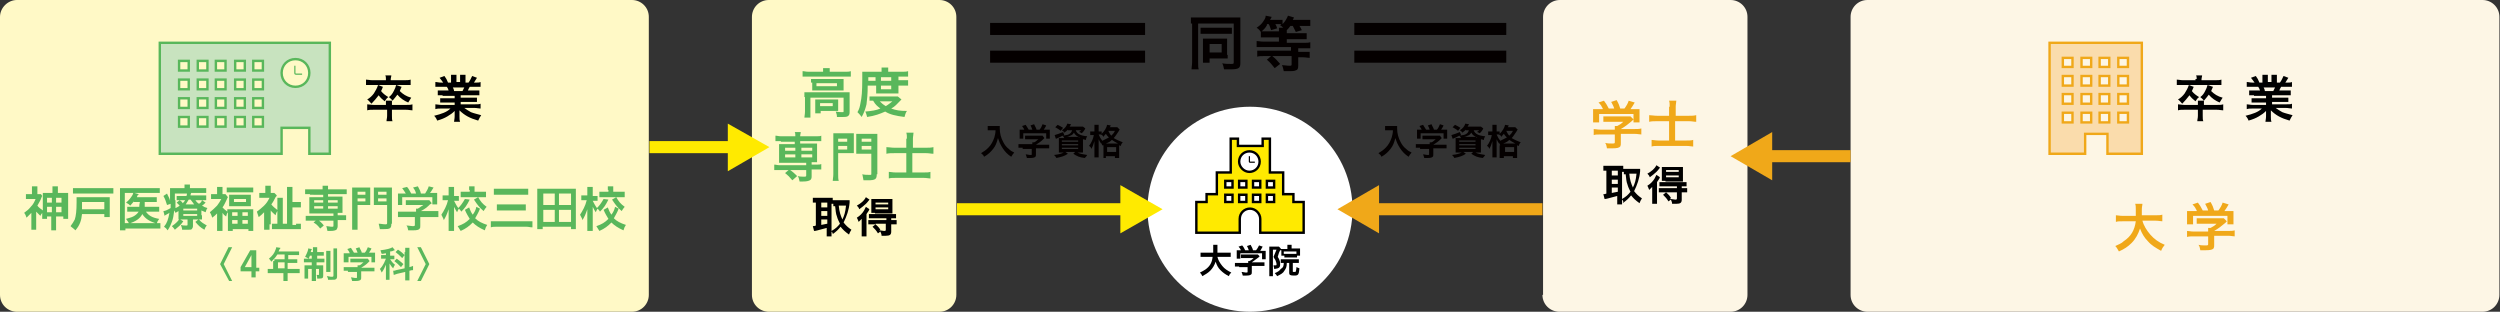 <?xml version="1.0" encoding="utf-8"?>
<!-- Generator: Adobe Illustrator 27.2.0, SVG Export Plug-In . SVG Version: 6.00 Build 0)  -->
<svg version="1.1" id="レイヤー_1" xmlns="http://www.w3.org/2000/svg" xmlns:xlink="http://www.w3.org/1999/xlink" x="0px"
	 y="0px" viewBox="0 0 414.6 51.7" style="enable-background:new 0 0 414.6 51.7;" xml:space="preserve">
<rect x="0" y="0" width="414.6" height="51.7" fill="#333333" stroke="none"/>
<style type="text/css">
	.st0{fill:#FFF9C6;}
	.st1{fill:#59B75B;}
	.st2{fill:#C8E3BF;stroke:#59B75B;stroke-width:0.4;stroke-miterlimit:10;}
	.st3{fill:#FDF6E5;}
	.st4{fill:#F0A819;}
	.st5{fill:#FADCAC;stroke:#F0A819;stroke-width:0.4;stroke-miterlimit:10;}
	.st6{fill:#040000;}
	.st7{fill:#FFFFFF;}
	.st8{fill:#FFEA00;stroke:#000000;stroke-width:0.4;stroke-miterlimit:10;}
	.st9{fill:none;stroke:#F0A819;stroke-width:2;stroke-miterlimit:10;}
	.st10{fill:none;stroke:#FFEA00;stroke-width:2;stroke-miterlimit:10;}
	.st11{fill:#FFEA00;}
</style>
<g>
	<g>
		<path class="st0" d="M0,48.9c0,1.6,1.3,2.8,2.8,2.8h102c1.6,0,2.8-1.3,2.8-2.8V2.8c0-1.6-1.3-2.8-2.8-2.8H2.8C1.3,0,0,1.3,0,2.8
			V48.9z"/>
	</g>
	<g>
		<path class="st1" d="M7,35.3c-0.1,0.2-0.2,0.2-0.3,0.5c-0.4-0.4-0.5-0.5-0.7-0.7v2.1c0,0.4,0,0.6,0,0.9H5.2c0-0.2,0-0.6,0-0.9
			v-1.9c-0.3,0.3-0.5,0.5-0.8,0.8c-0.1-0.3-0.2-0.6-0.4-0.8c0.4-0.3,0.8-0.6,1.1-1c0.4-0.4,0.6-0.8,0.8-1.3h-1c-0.3,0-0.5,0-0.6,0
			v-0.8c0.2,0,0.3,0,0.6,0h0.4v-0.7c0-0.2,0-0.4,0-0.6h0.9c0,0.2,0,0.4,0,0.6v0.7h0.2c0.2,0,0.4,0,0.4,0L7,32.5
			c0,0.1-0.1,0.1-0.1,0.2c-0.2,0.6-0.5,1-0.7,1.4c0.2,0.3,0.5,0.5,0.9,0.8v-2.1c0-0.4,0-0.6,0-0.8c0.2,0,0.4,0,0.8,0h0.8v-0.3
			c0-0.4,0-0.6,0-0.8h0.9c0,0.3,0,0.5,0,0.8V32h0.9c0.4,0,0.6,0,0.8,0c0,0.2,0,0.3,0,0.8v2.6c0,0.3,0,0.6,0,0.9h-0.8v-0.4H9.3v1.3
			c0,0.4,0,0.7,0,1H8.5c0-0.3,0-0.5,0-1v-1.3H7.8v0.4H7c0-0.2,0-0.5,0-0.8V35.3z M7.8,32.8v0.8h0.8v-0.8H7.8z M7.8,34.3v0.9h0.8
			v-0.9H7.8z M10.2,33.6v-0.8H9.3v0.8H10.2z M10.2,35.2v-0.9H9.3v0.9H10.2z"/>
		<path class="st1" d="M13.6,35.5c-0.1,1.1-0.4,1.9-1.1,2.7c-0.1-0.1-0.1-0.1-0.2-0.2c-0.2-0.2-0.3-0.2-0.6-0.5
			c0.3-0.4,0.5-0.7,0.7-1.1c0.2-0.6,0.3-1.5,0.3-2.8c0-0.4,0-0.7,0-0.9c0.2,0,0.4,0,0.8,0h4c0.3,0,0.5,0,0.7,0c0,0.2,0,0.4,0,0.7
			v1.8c0,0.4,0,0.6,0,0.8h-0.9v-0.5H13.6z M18.8,32.1c-0.3,0-0.5,0-0.9,0H13c-0.4,0-0.6,0-0.9,0v-0.9c0.3,0,0.5,0,0.9,0h4.9
			c0.4,0,0.6,0,0.9,0V32.1z M17.3,34.7v-1.2h-3.7v0.6c0,0.1,0,0.2,0,0.3c0,0.1,0,0.2,0,0.2c0,0.1,0,0.1,0,0.1H17.3z"/>
		<path class="st1" d="M22.2,33.4c-0.2,0.2-0.3,0.4-0.6,0.7c-0.2-0.2-0.3-0.3-0.7-0.5c0.5-0.4,0.8-0.8,1.1-1.3
			c0-0.1,0.1-0.2,0.1-0.3h-1.4V37h5c0.4,0,0.6,0,0.9,0v0.9c-0.2,0-0.5,0-0.8,0h-5v0.3h-0.9c0-0.3,0-0.5,0-0.9V32c0-0.3,0-0.6,0-0.8
			c0.3,0,0.4,0,0.8,0h4.9c0.4,0,0.6,0,0.9,0V32c-0.3,0-0.5,0-0.8,0h-3.4l0.7,0.2c0,0.1,0,0.1-0.1,0.1c-0.1,0.1-0.1,0.1-0.2,0.4h2.5
			c0.4,0,0.6,0,0.8,0v0.8c-0.2,0-0.5,0-0.8,0H24c0,0.1,0,0.1,0,0.2c0,0.2,0,0.4,0,0.6h1.7c0.3,0,0.5,0,0.7,0v0.8c-0.2,0-0.4,0-0.8,0
			h-1.4c0.4,0.6,1,1,2.2,1.2c-0.2,0.3-0.3,0.4-0.4,0.8c-1.2-0.4-1.9-0.8-2.4-1.6c-0.4,0.8-1.1,1.2-2.2,1.6c-0.1-0.3-0.3-0.5-0.5-0.8
			c0.6-0.2,0.8-0.2,1.2-0.4c0.4-0.2,0.7-0.5,0.9-0.8h-1.1c-0.4,0-0.6,0-0.8,0v-0.8c0.2,0,0.4,0,0.8,0h1.2c0-0.3,0-0.3,0.1-0.8H22.2z
			"/>
		<path class="st1" d="M33.5,35.7c0,0.4,0,0.5,0,0.7c-0.2,0-0.3,0-0.5,0c0.4,0.5,0.8,0.7,1.3,1c-0.2,0.2-0.3,0.4-0.4,0.7
			c-0.7-0.4-1-0.7-1.5-1.3l0.5-0.4h-0.9v1.1c0,0.2-0.1,0.4-0.2,0.5c-0.1,0.1-0.3,0.1-0.7,0.1c-0.3,0-0.6,0-0.9,0
			c0-0.3-0.1-0.5-0.2-0.8c0.3,0.1,0.6,0.1,0.8,0.1c0.3,0,0.3,0,0.3-0.2v-0.8h-0.8c-0.2,0-0.2,0-0.4,0l0.5,0.3
			c-0.4,0.6-0.8,0.9-1.4,1.4c-0.2-0.3-0.3-0.4-0.5-0.6c0.6-0.4,0.9-0.7,1.2-1.1c-0.1,0-0.1,0-0.1,0c0-0.2,0-0.3,0-0.7V35
			c-0.1,0.1-0.2,0.1-0.5,0.3c-0.1-0.2-0.1-0.3-0.2-0.4c-0.1,0.8-0.2,1.4-0.4,1.9c-0.2,0.5-0.3,0.8-0.7,1.4c-0.2-0.3-0.3-0.4-0.6-0.6
			c0.5-0.6,0.7-1.2,0.9-2.3c-0.2,0.1-0.5,0.3-0.7,0.4c0,0-0.1,0.1-0.1,0.1l-0.2-0.8c0.3,0,0.7-0.2,1.2-0.5c0-0.3,0-0.4,0-0.7
			L27.7,34c-0.2-0.6-0.3-1-0.6-1.5l0.6-0.4c0.2,0.5,0.4,0.7,0.5,1.2c0,0,0-0.1,0-0.3c0-0.1,0-0.6,0-0.8c0-0.6,0-0.7,0-1
			c0.3,0,0.5,0,0.9,0h1.5v-0.1c0-0.2,0-0.3,0-0.5h0.9c0,0.1,0,0.3,0,0.5v0.1h1.8c0.4,0,0.7,0,0.9,0v0.8c-0.3,0-0.5,0-0.8,0h-1.7
			c-0.1,0.2-0.1,0.3-0.1,0.4h1.8c0.4,0,0.6,0,0.8,0v0.8c-0.2,0-0.4,0-0.8,0h-1c0.2,0.3,0.3,0.4,0.6,0.6c0.3-0.2,0.4-0.3,0.5-0.6
			l0.6,0.4c-0.3,0.3-0.4,0.4-0.6,0.5c0.3,0.2,0.5,0.3,0.9,0.4c-0.2,0.3-0.2,0.4-0.3,0.7c-0.3-0.1-0.4-0.2-0.7-0.3V35.7z M29.1,33.2
			c0,0.5,0,0.8,0,1.3c0.3-0.1,0.4-0.2,0.7-0.4c-0.2-0.2-0.3-0.3-0.5-0.5l0.5-0.4c0.3,0.2,0.4,0.3,0.5,0.5c0.2-0.2,0.3-0.3,0.4-0.5
			h-0.7c-0.3,0-0.5,0-0.7,0v-0.7c0.2,0,0.4,0,0.7,0h0.9c0.1-0.1,0.1-0.2,0.1-0.4h-2V33.2z M30.4,34.9h2.3v-0.3h-2.3V34.9z
			 M30.4,35.8h2.3v-0.3h-2.3V35.8z M32.2,33.9c-0.2-0.3-0.3-0.4-0.6-0.8h-0.3c-0.2,0.3-0.3,0.5-0.5,0.8H32.2z"/>
		<path class="st1" d="M36,35.4c-0.3,0.3-0.4,0.4-0.8,0.7c-0.1-0.3-0.2-0.6-0.4-0.9c0.5-0.4,0.8-0.7,1.2-1.1
			c0.3-0.4,0.5-0.7,0.7-1.1h-1.1c-0.2,0-0.4,0-0.6,0v-0.8c0.2,0,0.3,0,0.6,0H36v-0.6c0-0.2,0-0.4,0-0.6h0.9c0,0.2,0,0.4,0,0.6v0.6
			H37c0.2,0,0.3,0,0.4,0l0.4,0.5c-0.1,0.1-0.1,0.2-0.2,0.4c-0.2,0.4-0.4,0.9-0.7,1.3c0.2,0.2,0.5,0.5,0.8,0.7c0-0.2,0-0.2,0-0.4
			c0.2,0,0.4,0,0.8,0h2.7c0.4,0,0.6,0,0.8,0c0,0.2,0,0.4,0,0.8v2c0,0.4,0,0.6,0,0.8h-0.8v-0.3h-2.6v0.3h-0.8c0-0.2,0-0.5,0-0.8v-1.9
			c0-0.1,0-0.2,0-0.4c-0.2,0.2-0.2,0.4-0.3,0.7c-0.3-0.2-0.4-0.3-0.6-0.6v2.2c0,0.4,0,0.6,0,0.8h-0.9c0-0.3,0-0.6,0-0.9V35.4z
			 M37.6,31.1c0.2,0,0.5,0,0.8,0h2.8c0.4,0,0.6,0,0.8,0v0.8c-0.2,0-0.4,0-0.7,0h-3c-0.3,0-0.5,0-0.7,0V31.1z M38,32.9
			c0-0.3,0-0.4,0-0.6c0.2,0,0.4,0,0.7,0h2.2c0.3,0,0.5,0,0.7,0c0,0.2,0,0.3,0,0.6v0.7c0,0.3,0,0.4,0,0.6c-0.2,0-0.4,0-0.8,0h-2.1
			c-0.3,0-0.5,0-0.7,0c0-0.2,0-0.3,0-0.6V32.9z M38.5,35.8h0.9v-0.6h-0.9V35.8z M38.5,37.1h0.9v-0.6h-0.9V37.1z M38.8,33.5h2V33h-2
			V33.5z M40.2,35.8h0.9v-0.6h-0.9V35.8z M40.2,37.1h0.9v-0.6h-0.9V37.1z"/>
		<path class="st1" d="M44.7,37.2c0,0.4,0,0.6,0,0.9h-0.9c0-0.2,0-0.6,0-0.9v-2c-0.4,0.4-0.5,0.5-0.9,0.8c-0.1-0.3-0.2-0.6-0.3-0.9
			c0.4-0.3,0.8-0.6,1.2-1c0.4-0.4,0.6-0.7,0.9-1.3h-1.1c-0.2,0-0.5,0-0.6,0v-0.8c0.2,0,0.4,0,0.6,0h0.4v-0.6c0-0.2,0-0.4,0-0.6h0.9
			c0,0.2,0,0.4,0,0.6v0.6h0.2c0.2,0,0.4,0,0.4,0l0.4,0.4c0,0.1-0.1,0.2-0.2,0.3c-0.2,0.4-0.4,0.8-0.7,1.2c0.3,0.4,0.6,0.6,1.1,1
			c-0.2,0.2-0.3,0.4-0.4,0.8c-0.4-0.4-0.6-0.5-0.8-0.8V37.2z M49.1,37.1c0.4,0,0.6,0,0.8,0V38c-0.3,0-0.6,0-0.9,0h-3
			c-0.4,0-0.7,0-0.9,0v-0.9c0.2,0,0.4,0,0.7,0h0.2v-3.4c0-0.4,0-0.7,0-0.9h0.9c0,0.2,0,0.6,0,0.9v3.4h0.7V32c0-0.4,0-0.7,0-1h0.9
			c0,0.3,0,0.5,0,1v1.5h0.6c0.3,0,0.5,0,0.8,0v0.9c-0.2,0-0.4,0-0.8,0h-0.6v2.9H49.1z"/>
		<path class="st1" d="M51.4,32.2c-0.3,0-0.6,0-0.8,0v-0.8c0.2,0,0.4,0,0.8,0h2.1c0-0.3,0-0.4,0-0.6h0.9c0,0.2,0,0.4,0,0.6h2.3
			c0.4,0,0.6,0,0.8,0v0.8c-0.2,0-0.5,0-0.8,0h-2.3v0.4h1.7c0.4,0,0.5,0,0.7,0c0,0.2,0,0.4,0,0.6v1.5c0,0.3,0,0.4,0,0.6
			c-0.2,0-0.4,0-0.8,0v0.4h0.6c0.4,0,0.6,0,0.8,0v0.8c-0.3,0-0.5,0-0.8,0h-0.6v1c0,0.3-0.1,0.4-0.2,0.6c-0.2,0.1-0.4,0.2-1,0.2
			c-0.1,0-0.3,0-0.5,0c-0.1-0.4-0.1-0.6-0.2-0.8c0.3,0,0.6,0.1,0.9,0.1c0.3,0,0.3,0,0.3-0.2v-0.8h-3.8c-0.3,0-0.6,0-0.8,0v-0.8
			c0.2,0,0.4,0,0.8,0h3.8v-0.4H52c-0.4,0-0.5,0-0.7,0c0-0.2,0-0.4,0-0.6v-1.5c0-0.3,0-0.4,0-0.6c0.2,0,0.4,0,0.7,0h1.6v-0.4H51.4z
			 M53.1,37.9c-0.4-0.5-0.6-0.7-1.1-1l0.6-0.5c0.5,0.3,0.8,0.6,1.1,1L53.1,37.9z M52.1,33.2v0.4h1.5v-0.4H52.1z M52.1,34.2v0.4h1.5
			v-0.4H52.1z M54.4,33.6H56v-0.4h-1.6V33.6z M54.4,34.6H56v-0.4h-1.6V34.6z"/>
		<path class="st1" d="M59.3,37.1c0,0.5,0,0.7,0,1h-0.9c0-0.2,0-0.5,0-1V32c0-0.4,0-0.6,0-0.9c0.2,0,0.4,0,0.8,0h1.4
			c0.4,0,0.6,0,0.8,0c0,0.2,0,0.4,0,0.7v1.5c0,0.4,0,0.5,0,0.7c-0.2,0-0.4,0-0.7,0h-1.4V37.1z M59.3,32.3h1.3v-0.5h-1.3V32.3z
			 M59.3,33.4h1.3v-0.5h-1.3V33.4z M64.9,37.1c0,0.8-0.2,0.9-1.3,0.9c-0.1,0-0.3,0-0.6,0c-0.1-0.4-0.1-0.6-0.2-0.9
			c0.4,0,0.7,0.1,1.1,0.1c0.2,0,0.3,0,0.3-0.2v-3h-1.5c-0.3,0-0.5,0-0.7,0c0-0.2,0-0.4,0-0.7v-1.5c0-0.3,0-0.5,0-0.7
			c0.2,0,0.4,0,0.8,0h1.4c0.4,0,0.6,0,0.8,0c0,0.3,0,0.5,0,0.9V37.1z M62.7,32.3h1.4v-0.5h-1.4V32.3z M62.7,33.4h1.4v-0.5h-1.4V33.4
			z"/>
		<path class="st1" d="M66.9,36c-0.4,0-0.7,0-0.9,0v-0.9c0.3,0,0.6,0,0.9,0H69v-0.1c0-0.2,0-0.3,0-0.4h0.3c0.3-0.2,0.6-0.4,0.9-0.6
			h-2.1c-0.3,0-0.5,0-0.8,0v-0.8c0.2,0,0.4,0,0.8,0h2.5c0.3,0,0.4,0,0.6,0l0.4,0.5c-0.1,0.1-0.1,0.1-0.3,0.2
			c-0.5,0.5-0.9,0.8-1.5,1.1v0h2c0.4,0,0.7,0,0.9,0V36c-0.2,0-0.5,0-1,0h-2v1.4c0,0.3,0,0.4-0.1,0.5c-0.1,0.2-0.4,0.3-1.1,0.3
			c-0.1,0-0.4,0-0.8,0c-0.1-0.4-0.1-0.6-0.3-0.8c0.4,0,0.7,0.1,1,0.1c0.3,0,0.4,0,0.4-0.2V36H66.9z M67.3,32.1
			c-0.2-0.3-0.3-0.5-0.6-0.9l0.8-0.2c0.3,0.3,0.4,0.6,0.7,1.1H69c-0.1-0.4-0.2-0.6-0.5-1l0.8-0.2c0.3,0.6,0.4,0.7,0.5,1.2h0.7
			c0.2-0.3,0.5-0.8,0.6-1.2l0.8,0.2c-0.2,0.3-0.4,0.7-0.6,0.9h0.3c0.5,0,0.7,0,0.9,0c0,0.2,0,0.4,0,0.6v0.7c0,0.2,0,0.4,0,0.6h-0.8
			v-1.2h-5V34H66c0-0.2,0-0.4,0-0.6v-0.7c0-0.3,0-0.4,0-0.6c0.4,0,0.4,0,0.9,0H67.3z"/>
		<path class="st1" d="M77.9,33.1c-0.5,1-0.8,1.4-1.4,2c-0.1-0.2-0.2-0.3-0.4-0.5c-0.1,0.2-0.2,0.3-0.3,0.6
			c-0.2-0.3-0.3-0.5-0.5-0.9c0,0.1,0,0.1,0,0.6c0,0,0,0.4,0,0.5v1.9c0,0.4,0,0.7,0,1h-0.9c0-0.2,0-0.6,0-1v-1.6l0-0.4
			c0,0,0-0.2,0-0.6c-0.3,0.9-0.5,1.3-0.8,1.8c-0.1-0.4-0.3-0.6-0.4-0.9c0.4-0.6,0.9-1.5,1.1-2.4h-0.3c-0.2,0-0.4,0-0.6,0v-0.8
			c0.2,0,0.3,0,0.6,0h0.4v-0.6c0-0.4,0-0.6,0-0.8h0.9c0,0.2,0,0.4,0,0.8v0.7h0.3c0.2,0,0.3,0,0.5,0v0.8c-0.2,0-0.3,0-0.5,0h-0.3
			c0.2,0.4,0.4,0.8,0.7,1.2c0.4-0.4,0.7-0.8,1.1-1.5L77.9,33.1z M79.6,34.6c-0.3,0.8-0.5,1-0.8,1.6c0.5,0.5,1.1,0.8,2,1.1
			c-0.2,0.3-0.3,0.5-0.4,0.9c-0.9-0.4-1.5-0.8-2-1.3c-0.6,0.6-1.1,1-2,1.4c-0.2-0.3-0.3-0.5-0.5-0.8c0.9-0.3,1.4-0.6,2-1.2
			c-0.3-0.5-0.5-0.8-0.8-1.5l0.7-0.4c0.2,0.5,0.3,0.8,0.6,1.2c0.3-0.4,0.5-0.8,0.6-1.3L79.6,34.6z M77.8,31.5c0-0.2,0-0.4,0-0.6h0.9
			c0,0.2,0,0.3,0,0.6v0.3h1c0.4,0,0.6,0,0.9,0v0.9c-0.3,0-0.5,0-0.9,0h-2.5c-0.3,0-0.6,0-0.8,0v-0.9c0.2,0,0.5,0,0.8,0h0.7V31.5z
			 M79.3,32.7c0.4,0.7,0.7,1.1,1.4,1.6c-0.2,0.2-0.3,0.4-0.5,0.7c-0.7-0.6-1-1-1.6-1.9L79.3,32.7z"/>
		<path class="st1" d="M88.2,37.7c-0.3,0-0.5-0.1-1-0.1h-4.7c-0.5,0-0.8,0-1.1,0.1v-1c0.3,0,0.6,0,1.1,0h4.7c0.4,0,0.7,0,1.1,0V37.7
			z M81.9,31.3c0.3,0,0.5,0,1,0h3.7c0.5,0,0.7,0,1,0v1c-0.3,0-0.6,0-1,0h-3.7c-0.5,0-0.7,0-1,0V31.3z M82.4,33.9c0.2,0,0.5,0,0.9,0
			h3c0.4,0,0.6,0,0.9,0v1c-0.3,0-0.5,0-0.9,0h-3c-0.4,0-0.6,0-0.9,0V33.9z"/>
		<path class="st1" d="M94.7,38v-0.4h-4.7V38h-0.9c0-0.3,0-0.6,0-1v-4.9c0-0.3,0-0.6,0-0.8c0.3,0,0.5,0,0.9,0h4.6c0.3,0,0.6,0,0.9,0
			c0,0.3,0,0.5,0,0.8V37c0,0.4,0,0.7,0,1H94.7z M90.1,34h1.9v-1.9h-1.9V34z M90.1,36.8h1.9v-2h-1.9V36.8z M92.7,34h2v-1.9h-2V34z
			 M92.7,36.8h2v-2h-2V36.8z"/>
		<path class="st1" d="M100.9,33.1c-0.5,1-0.8,1.4-1.4,2c-0.1-0.2-0.2-0.3-0.4-0.5c-0.1,0.2-0.2,0.3-0.3,0.6
			c-0.2-0.3-0.3-0.5-0.5-0.9c0,0.1,0,0.1,0,0.6c0,0,0,0.4,0,0.5v1.9c0,0.4,0,0.7,0,1h-0.9c0-0.2,0-0.6,0-1v-1.6l0-0.4
			c0,0,0-0.2,0-0.6c-0.3,0.9-0.5,1.3-0.8,1.8c-0.1-0.4-0.3-0.6-0.4-0.9c0.4-0.6,0.9-1.5,1.1-2.4h-0.3c-0.2,0-0.4,0-0.6,0v-0.8
			c0.2,0,0.3,0,0.6,0h0.4v-0.6c0-0.4,0-0.6,0-0.8h0.9c0,0.2,0,0.4,0,0.8v0.7h0.3c0.2,0,0.3,0,0.5,0v0.8c-0.2,0-0.3,0-0.5,0h-0.3
			c0.2,0.4,0.4,0.8,0.7,1.2c0.4-0.4,0.7-0.8,1.1-1.5L100.9,33.1z M102.6,34.6c-0.3,0.8-0.5,1-0.8,1.6c0.5,0.5,1.1,0.8,2,1.1
			c-0.2,0.3-0.3,0.5-0.4,0.9c-0.9-0.4-1.5-0.8-2-1.3c-0.6,0.6-1.1,1-2,1.4c-0.2-0.3-0.3-0.5-0.5-0.8c0.9-0.3,1.4-0.6,2-1.2
			c-0.3-0.5-0.5-0.8-0.8-1.5l0.7-0.4c0.2,0.5,0.3,0.8,0.6,1.2c0.3-0.4,0.5-0.8,0.6-1.3L102.6,34.6z M100.8,31.5c0-0.2,0-0.4,0-0.6
			h0.9c0,0.2,0,0.3,0,0.6v0.3h1c0.4,0,0.6,0,0.9,0v0.9c-0.3,0-0.5,0-0.9,0h-2.5c-0.3,0-0.6,0-0.8,0v-0.9c0.2,0,0.5,0,0.8,0h0.7V31.5
			z M102.2,32.7c0.4,0.7,0.7,1.1,1.4,1.6c-0.2,0.2-0.3,0.4-0.5,0.7c-0.7-0.6-1-1-1.6-1.9L102.2,32.7z"/>
		<path class="st1" d="M36.5,43.8l1.4-2.8h0.6l-1.4,2.8l1.4,2.8H38L36.5,43.8z"/>
		<path class="st1" d="M41.7,46v-1h-1.8v-0.7l1.6-2.8h1v2.9H43V45h-0.6v1H41.7z M41.7,44.3v-2l-1.1,2H41.7z"/>
		<path class="st1" d="M45.5,43.3c0-0.1,0-0.2,0-0.3c0.1,0,0.3,0,0.4,0h1.3v-0.8h-1.2c-0.3,0.5-0.6,0.8-1,1.2
			c-0.2-0.3-0.2-0.3-0.4-0.5c0.6-0.5,0.9-0.9,1.1-1.5c0.1-0.2,0.1-0.3,0.1-0.4l0.7,0.1c0,0.1,0,0.1-0.1,0.2c0,0-0.1,0.1-0.2,0.4H49
			c0.3,0,0.4,0,0.6,0v0.6c-0.2,0-0.3,0-0.6,0h-1.2V43h0.9c0.3,0,0.4,0,0.6,0v0.6c-0.2,0-0.3,0-0.6,0h-1v1h1.4c0.3,0,0.5,0,0.6,0v0.7
			c-0.2,0-0.4,0-0.6,0h-1.4v0.7c0,0.3,0,0.5,0,0.6h-0.7c0-0.2,0-0.3,0-0.6v-0.7h-2c-0.3,0-0.4,0-0.6,0v-0.7c0.2,0,0.4,0,0.6,0h0.3
			V43.3z M47.2,44.5v-1h-1.1v1H47.2z"/>
		<path class="st1" d="M51.4,42.4c-0.1,0.2-0.1,0.3-0.2,0.5c-0.2-0.1-0.3-0.2-0.6-0.3c0.2-0.4,0.4-0.8,0.5-1.2c0-0.1,0-0.2,0-0.2
			l0.6,0.1c0,0,0,0.2-0.1,0.2c0,0.1,0,0.2-0.1,0.3h0.4v-0.2c0-0.3,0-0.4,0-0.6h0.7c0,0.1,0,0.3,0,0.6v0.2h0.5c0.3,0,0.4,0,0.6,0v0.6
			c-0.2,0-0.3,0-0.6,0h-0.5v0.5h0.7c0.2,0,0.4,0,0.5,0v0.6c-0.1,0-0.3,0-0.6,0h-0.7v0.5h0.6c0.3,0,0.4,0,0.5,0c0,0.1,0,0.3,0,0.5
			v1.2c0,0.4-0.1,0.5-0.7,0.5c0,0-0.1,0-0.3,0c0-0.2,0-0.4-0.1-0.6c0.1,0,0.2,0,0.3,0c0.1,0,0.1,0,0.1-0.1v-0.9h-0.5v1.4
			c0,0.3,0,0.5,0,0.6h-0.7c0-0.2,0-0.3,0-0.6v-1.4h-0.6v1c0,0.3,0,0.4,0,0.6h-0.6c0-0.2,0-0.3,0-0.6v-1.1c0-0.2,0-0.4,0-0.5
			c0.2,0,0.3,0,0.6,0h0.6v-0.5h-0.7c-0.3,0-0.4,0-0.6,0v-0.6c0.1,0,0.3,0,0.5,0h0.8v-0.5H51.4z M54.8,41.5c0,0.2,0,0.3,0,0.6v2.4
			c0,0.4,0,0.5,0,0.6h-0.7c0-0.2,0-0.3,0-0.6v-2.3c0-0.3,0-0.5,0-0.6H54.8z M55.9,41.1c0,0.2,0,0.3,0,0.7v3.9c0,0.3,0,0.5-0.2,0.6
			c-0.1,0.1-0.3,0.1-0.7,0.1c0,0-0.2,0-0.6,0c0-0.3-0.1-0.4-0.2-0.6c0.3,0,0.5,0.1,0.8,0.1c0.2,0,0.3,0,0.3-0.2v-3.8
			c0-0.4,0-0.5,0-0.7H55.9z"/>
		<path class="st1" d="M57.7,44.9c-0.3,0-0.5,0-0.7,0v-0.6c0.2,0,0.4,0,0.7,0h1.6v0c0-0.1,0-0.2,0-0.3h0.3c0.3-0.1,0.4-0.3,0.7-0.5
			h-1.6c-0.2,0-0.4,0-0.6,0v-0.6c0.2,0,0.3,0,0.6,0h1.9c0.2,0,0.3,0,0.4,0l0.3,0.4c-0.1,0.1-0.1,0.1-0.2,0.2
			c-0.4,0.4-0.7,0.6-1.2,0.9v0h1.5c0.3,0,0.6,0,0.7,0v0.6c-0.2,0-0.4,0-0.7,0h-1.5v1c0,0.2,0,0.3-0.1,0.4c-0.1,0.1-0.3,0.2-0.8,0.2
			c-0.1,0-0.3,0-0.6,0c-0.1-0.3-0.1-0.4-0.2-0.6c0.3,0,0.5,0.1,0.7,0.1c0.3,0,0.3,0,0.3-0.1v-0.9H57.7z M58,42
			c-0.1-0.3-0.2-0.4-0.4-0.7l0.6-0.2c0.2,0.3,0.3,0.5,0.5,0.8h0.6c-0.1-0.3-0.2-0.5-0.3-0.7l0.6-0.2c0.2,0.5,0.3,0.5,0.4,0.9h0.5
			c0.2-0.2,0.4-0.6,0.5-0.9l0.6,0.2c-0.1,0.3-0.3,0.5-0.4,0.7h0.3c0.4,0,0.5,0,0.7,0c0,0.1,0,0.3,0,0.5V43c0,0.2,0,0.3,0,0.5h-0.6
			v-0.9h-3.8v0.9H57c0-0.1,0-0.3,0-0.5v-0.5c0-0.2,0-0.3,0-0.5c0.3,0,0.3,0,0.7,0H58z"/>
		<path class="st1" d="M64,42c-0.2,0-0.3,0.1-0.7,0.1c-0.1-0.2-0.1-0.3-0.2-0.6c1-0.1,1.7-0.3,2-0.5l0.4,0.5c0,0,0,0-0.1,0
			c-0.2,0.1-0.4,0.2-0.7,0.2v0.7H65c0.2,0,0.3,0,0.4,0v0.6c-0.1,0-0.3,0-0.4,0h-0.3c0.2,0.3,0.4,0.6,0.8,0.9
			c-0.1,0.2-0.2,0.3-0.3,0.6c-0.3-0.3-0.4-0.5-0.6-0.8c0,0.2,0,0.4,0,0.8v1.2c0,0.3,0,0.5,0,0.7H64c0-0.2,0-0.4,0-0.7v-1
			c0-0.1,0-0.3,0-0.8c-0.2,0.5-0.4,0.9-0.7,1.3c-0.1-0.3-0.2-0.4-0.3-0.6c0.3-0.3,0.5-0.6,0.7-1c0.1-0.2,0.2-0.5,0.3-0.7h-0.3
			c-0.2,0-0.3,0-0.5,0v-0.6c0.2,0,0.3,0,0.5,0H64V42z M67.2,41.8c0-0.3,0-0.5,0-0.7h0.7c0,0.2,0,0.4,0,0.7v2.5
			c0.3-0.1,0.4-0.1,0.6-0.2l0,0.7c-0.1,0-0.3,0-0.6,0.1l0,0v0.9c0,0.3,0,0.5,0,0.7h-0.7c0-0.2,0-0.3,0-0.7v-0.7l-1.3,0.3
			c-0.2,0.1-0.4,0.1-0.6,0.2l-0.1-0.7c0,0,0,0,0,0c0.2,0,0.3,0,0.5-0.1l1.4-0.3V41.8z M65.8,42.9c0.5,0.4,0.7,0.5,1.1,0.9l-0.4,0.5
			c-0.5-0.5-0.7-0.7-1.1-1L65.8,42.9z M66,41.4c0.6,0.4,0.8,0.6,1.1,0.9l-0.4,0.5c-0.4-0.4-0.6-0.6-1.1-1L66,41.4z"/>
		<path class="st1" d="M69.2,46.6l1.4-2.8l-1.4-2.8h0.6l1.4,2.8l-1.4,2.8H69.2z"/>
	</g>
	<g>
		<path class="st1" d="M49,10.9h-0.2v1.2c0,0.2,0.1,0.3,0.3,0.3h1v-0.2c0,0-1,0-1,0c0,0-0.1,0-0.1-0.1C49,12.1,49,10.9,49,10.9z"/>
		<path class="st2" d="M54.7,25.5V7.1H26.5v18.4h20.2v-4.3h4.6v4.3H54.7z M34.4,21h-1.6v-1.6h1.6V21z M34.4,17.9h-1.6v-1.6h1.6V17.9
			z M37.4,21h-1.6v-1.6h1.6V21z M37.4,17.9h-1.6v-1.6h1.6V17.9z M46.7,12.1c0-1.3,1-2.3,2.3-2.3c1.3,0,2.3,1,2.3,2.3s-1,2.3-2.3,2.3
			C47.7,14.4,46.7,13.4,46.7,12.1z M40.5,21H39v-1.6h1.6V21z M40.5,17.9H39v-1.6h1.6V17.9z M43.6,21H42v-1.6h1.6V21z M43.6,17.9H42
			v-1.6h1.6V17.9z M34.4,14.8h-1.6v-1.6h1.6V14.8z M37.4,14.8h-1.6v-1.6h1.6V14.8z M40.5,14.8H39v-1.6h1.6V14.8z M43.6,14.8H42v-1.6
			h1.6V14.8z M34.4,11.7h-1.6v-1.6h1.6V11.7z M37.4,11.7h-1.6v-1.6h1.6V11.7z M31.3,21h-1.6v-1.6h1.6V21z M31.3,17.9h-1.6v-1.6h1.6
			V17.9z M31.3,14.8h-1.6v-1.6h1.6V14.8z M31.3,11.7h-1.6v-1.6h1.6V11.7z M40.5,11.7H39v-1.6h1.6V11.7z M43.6,11.7H42v-1.6h1.6V11.7
			z"/>
	</g>
	<g>
		<g>
			<path d="M67.3,17.4c0.5,0,0.8,0,1.1-0.1v1c-0.3,0-0.6-0.1-1.1-0.1h-2.3v1c0,0.4,0,0.7,0.1,0.9h-1c0-0.3,0.1-0.5,0.1-0.9v-1h-2.2
				c-0.5,0-0.8,0-1.1,0.1v-1c0.3,0,0.6,0.1,1.1,0.1H64c0-0.3,0-0.5,0-0.7h1c0,0.2,0,0.3,0,0.7H67.3z M64,13.1c0-0.2,0-0.4-0.1-0.6h1
				c0,0.2-0.1,0.4-0.1,0.6v0.2h2.3c0.4,0,0.7,0,1-0.1v0.9c-0.2,0-0.6,0-1,0h-5.4c-0.7,0-0.7,0-1,0v-0.9c0.3,0,0.6,0.1,1,0.1H64V13.1
				z M63.5,14.4c-0.1,0.3-0.2,0.5-0.3,0.7c0.3,0.4,0.7,0.7,1.2,1c-0.3,0.2-0.4,0.4-0.6,0.7c-0.5-0.4-0.7-0.6-1-1
				c-0.4,0.5-0.7,0.9-1.2,1.4c-0.3-0.3-0.4-0.5-0.7-0.7c0.5-0.3,0.8-0.6,1.1-1c0.3-0.5,0.5-0.8,0.7-1.4L63.5,14.4z M66.6,14.4
				c-0.2,0.4-0.2,0.5-0.3,0.7c0.5,0.5,1.1,0.9,1.9,1.1c-0.2,0.3-0.3,0.5-0.5,0.8c-0.7-0.3-1.3-0.7-1.8-1.3c-0.2,0.3-0.4,0.5-0.8,1
				c-0.2-0.3-0.4-0.4-0.6-0.6c0.4-0.3,0.6-0.6,0.8-1c0.2-0.4,0.3-0.6,0.4-1L66.6,14.4z"/>
			<path d="M73.4,15.8c-0.4,0-0.6,0-0.8,0v-0.8c0.2,0,0.4,0,0.8,0h1c-0.1-0.3-0.2-0.5-0.3-0.6h-0.9c-0.4,0-0.7,0-1,0v-0.8
				c0.3,0,0.5,0.1,1,0.1h0.3c-0.2-0.3-0.3-0.4-0.6-0.8l0.8-0.3c0.3,0.4,0.4,0.6,0.6,1.1h0.5v-0.6c0-0.3,0-0.5,0-0.7h0.9
				c0,0.2,0,0.3,0,0.6v0.6h0.6v-0.6c0-0.3,0-0.5,0-0.6h0.9c0,0.2,0,0.4,0,0.7v0.6h0.5c0.3-0.4,0.4-0.7,0.6-1.1l0.8,0.3
				c-0.2,0.3-0.3,0.5-0.5,0.8h0.2c0.4,0,0.7,0,0.9-0.1v0.8c-0.3,0-0.6,0-1,0h-0.8c-0.2,0.3-0.2,0.4-0.3,0.6h1c0.4,0,0.6,0,0.9,0v0.8
				c-0.3,0-0.5,0-0.9,0h-2.2v0.4h1.8c0.4,0,0.6,0,0.9,0v0.7c-0.2,0-0.5,0-0.9,0h-1.8v0.4h2.3c0.5,0,0.8,0,1-0.1v0.8
				c-0.3,0-0.6-0.1-1-0.1h-1.7c0.3,0.2,0.7,0.5,1.1,0.7c0.5,0.2,1,0.3,1.7,0.5c-0.2,0.3-0.3,0.5-0.5,0.9c-1.4-0.4-2.3-0.9-3.1-1.7
				c0,0.3,0,0.4,0,0.6v0.4c0,0.4,0,0.6,0.1,0.9h-1c0-0.2,0.1-0.5,0.1-0.9V19c0-0.2,0-0.2,0-0.6c-0.4,0.4-0.7,0.6-1.2,0.9
				c-0.5,0.3-1,0.5-1.7,0.7c-0.1-0.3-0.3-0.6-0.5-0.8c1.2-0.3,2.1-0.6,2.7-1.2h-1.5c-0.4,0-0.7,0-1,0.1v-0.8c0.3,0,0.6,0.1,1,0.1
				h2.2v-0.4h-1.6c-0.4,0-0.6,0-0.8,0v-0.7c0.2,0,0.5,0,0.8,0h1.6v-0.4H73.4z M76.7,15.1c0.1-0.2,0.2-0.4,0.3-0.6h-1.9
				c0.1,0.2,0.2,0.4,0.2,0.6H76.7z"/>
		</g>
	</g>
</g>
<g>
	<path class="st3" d="M306.9,48.9c0,1.6,1.3,2.8,2.8,2.8h102c1.6,0,2.8-1.3,2.8-2.8V2.8c0-1.6-1.3-2.8-2.8-2.8h-102
		c-1.6,0-2.8,1.3-2.8,2.8V48.9z"/>
</g>
<g>
	<path class="st4" d="M355.3,36.6c0.2,0.8,0.7,1.6,1.3,2.3c0.6,0.7,1.4,1.3,2.4,1.7c-0.3,0.4-0.4,0.5-0.6,1
		c-0.9-0.5-1.6-0.9-2.2-1.6c-0.6-0.6-1-1.3-1.3-2.1c-0.3,0.9-0.7,1.7-1.4,2.4c-0.6,0.6-1.2,1-2.1,1.4c-0.2-0.3-0.3-0.6-0.6-0.9
		c0.6-0.3,1-0.4,1.4-0.8c1.2-0.8,1.8-1.8,2-3.3H352c-0.6,0-0.8,0-1.1,0.1v-1.1c0.3,0,0.6,0.1,1.1,0.1h2.2c0-0.4,0-0.6,0-1.1
		c0-0.4,0-0.6-0.1-0.9h1.2c0,0.3-0.1,0.4-0.1,1c0,0.4,0,0.6,0,0.9h2.3c0.5,0,0.8,0,1.1-0.1v1.1c-0.3,0-0.6-0.1-1.1-0.1H355.3z"/>
	<path class="st4" d="M363.8,39.2c-0.5,0-0.8,0-1.1,0.1v-1c0.3,0,0.6,0.1,1.1,0.1h2.4v-0.1c0-0.2,0-0.3,0-0.5h0.4
		c0.4-0.2,0.7-0.4,1-0.7h-2.4c-0.4,0-0.6,0-0.9,0v-0.9c0.3,0,0.5,0,0.9,0h2.9c0.4,0,0.5,0,0.7,0l0.5,0.5c-0.1,0.1-0.1,0.1-0.3,0.3
		c-0.6,0.5-1.1,0.9-1.8,1.3v0h2.3c0.4,0,0.8,0,1.1-0.1v1c-0.3,0-0.6-0.1-1.1-0.1h-2.3v1.5c0,0.3,0,0.4-0.1,0.6
		c-0.2,0.2-0.5,0.3-1.3,0.3c-0.1,0-0.4,0-0.9,0c-0.1-0.5-0.1-0.6-0.3-0.9c0.4,0.1,0.8,0.1,1.1,0.1c0.4,0,0.5,0,0.5-0.2v-1.3H363.8z
		 M364.3,34.9c-0.2-0.4-0.3-0.6-0.7-1l0.9-0.3c0.3,0.4,0.5,0.7,0.8,1.3h0.9c-0.1-0.4-0.3-0.7-0.5-1.1l0.9-0.3
		c0.4,0.7,0.4,0.8,0.6,1.4h0.7c0.3-0.4,0.6-0.9,0.7-1.3l1,0.3c-0.2,0.4-0.5,0.8-0.7,1.1h0.4c0.6,0,0.8,0,1.1,0c0,0.2,0,0.4,0,0.7
		v0.8c0,0.2,0,0.5,0,0.7h-1v-1.4h-5.7v1.4h-1c0-0.2,0-0.4,0-0.7v-0.8c0-0.3,0-0.5,0-0.7c0.4,0,0.5,0,1,0H364.3z"/>
</g>
<g>
	<path class="st5" d="M355.2,25.5V7.1h-15.3v18.4h5.9v-3.3h3.7v3.3H355.2z M346.8,20.3h-1.6v-1.6h1.6V20.3z M346.8,17.2h-1.6v-1.6
		h1.6V17.2z M349.8,20.3h-1.6v-1.6h1.6V20.3z M349.8,17.2h-1.6v-1.6h1.6V17.2z M352.9,20.3h-1.6v-1.6h1.6V20.3z M352.9,17.2h-1.6
		v-1.6h1.6V17.2z M346.8,14.2h-1.6v-1.6h1.6V14.2z M349.8,14.2h-1.6v-1.6h1.6V14.2z M352.9,14.2h-1.6v-1.6h1.6V14.2z M346.8,11.1
		h-1.6V9.6h1.6V11.1z M349.8,11.1h-1.6V9.6h1.6V11.1z M343.7,20.3h-1.6v-1.6h1.6V20.3z M343.7,17.2h-1.6v-1.6h1.6V17.2z M343.7,14.2
		h-1.6v-1.6h1.6V14.2z M343.7,11.1h-1.6V9.6h1.6V11.1z M352.9,11.1h-1.6V9.6h1.6V11.1z"/>
</g>
<g>
	<g>
		<path d="M367.6,17.4c0.5,0,0.8,0,1.1-0.1v1c-0.3,0-0.6-0.1-1.1-0.1h-2.3v1c0,0.4,0,0.7,0.1,0.9h-1c0-0.3,0.1-0.5,0.1-0.9v-1h-2.2
			c-0.5,0-0.8,0-1.1,0.1v-1c0.3,0,0.6,0.1,1.1,0.1h2.2c0-0.3,0-0.5,0-0.7h1c0,0.2,0,0.3,0,0.7H367.6z M364.3,13.1
			c0-0.2,0-0.4-0.1-0.6h1c0,0.2-0.1,0.4-0.1,0.6v0.2h2.3c0.4,0,0.7,0,1-0.1v0.9c-0.2,0-0.6,0-1,0h-5.4c-0.7,0-0.7,0-1,0v-0.9
			c0.3,0,0.6,0.1,1,0.1h2.1V13.1z M363.8,14.4c-0.1,0.3-0.2,0.5-0.3,0.7c0.3,0.4,0.7,0.7,1.2,1c-0.3,0.2-0.4,0.4-0.6,0.7
			c-0.5-0.4-0.7-0.6-1-1c-0.4,0.5-0.7,0.9-1.2,1.4c-0.3-0.3-0.4-0.5-0.7-0.7c0.5-0.3,0.8-0.6,1.1-1c0.3-0.5,0.5-0.8,0.7-1.4
			L363.8,14.4z M367,14.4c-0.2,0.4-0.2,0.5-0.3,0.7c0.5,0.5,1.1,0.9,1.9,1.1c-0.2,0.3-0.3,0.5-0.5,0.8c-0.7-0.3-1.3-0.7-1.8-1.3
			c-0.2,0.3-0.4,0.5-0.8,1c-0.2-0.3-0.4-0.4-0.6-0.6c0.4-0.3,0.6-0.6,0.8-1c0.2-0.4,0.3-0.6,0.4-1L367,14.4z"/>
		<path d="M373.8,15.8c-0.4,0-0.6,0-0.8,0v-0.8c0.2,0,0.4,0,0.8,0h1c-0.1-0.3-0.2-0.5-0.3-0.6h-0.9c-0.4,0-0.7,0-1,0v-0.8
			c0.3,0,0.5,0.1,1,0.1h0.3c-0.2-0.3-0.3-0.4-0.6-0.8l0.8-0.3c0.3,0.4,0.4,0.6,0.6,1.1h0.5v-0.6c0-0.3,0-0.5,0-0.7h0.9
			c0,0.2,0,0.3,0,0.6v0.6h0.6v-0.6c0-0.3,0-0.5,0-0.6h0.9c0,0.2,0,0.4,0,0.7v0.6h0.5c0.3-0.4,0.4-0.7,0.6-1.1l0.8,0.3
			c-0.2,0.3-0.3,0.5-0.5,0.8h0.2c0.4,0,0.7,0,0.9-0.1v0.8c-0.3,0-0.6,0-1,0h-0.8c-0.2,0.3-0.2,0.4-0.3,0.6h1c0.4,0,0.6,0,0.9,0v0.8
			c-0.3,0-0.5,0-0.9,0h-2.2v0.4h1.8c0.4,0,0.6,0,0.9,0v0.7c-0.2,0-0.5,0-0.9,0h-1.8v0.4h2.3c0.5,0,0.8,0,1-0.1v0.8
			c-0.3,0-0.6-0.1-1-0.1h-1.7c0.3,0.2,0.7,0.5,1.1,0.7c0.5,0.2,1,0.3,1.7,0.5c-0.2,0.3-0.3,0.5-0.5,0.9c-1.4-0.4-2.3-0.9-3.1-1.7
			c0,0.3,0,0.4,0,0.6v0.4c0,0.4,0,0.6,0.1,0.9h-1c0-0.2,0.1-0.5,0.1-0.9V19c0-0.2,0-0.2,0-0.6c-0.4,0.4-0.7,0.6-1.2,0.9
			c-0.5,0.3-1,0.5-1.7,0.7c-0.1-0.3-0.3-0.6-0.5-0.8c1.2-0.3,2.1-0.6,2.7-1.2h-1.5c-0.4,0-0.7,0-1,0.1v-0.8c0.3,0,0.6,0.1,1,0.1h2.2
			v-0.4h-1.6c-0.4,0-0.6,0-0.8,0v-0.7c0.2,0,0.5,0,0.8,0h1.6v-0.4H373.8z M377,15.1c0.1-0.2,0.2-0.4,0.3-0.6h-1.9
			c0.1,0.2,0.2,0.4,0.2,0.6H377z"/>
	</g>
</g>
<g>
	<g>
		<path class="st0" d="M124.7,48.9c0,1.6,1.3,2.8,2.8,2.8h28.3c1.6,0,2.8-1.3,2.8-2.8V2.8c0-1.6-1.3-2.8-2.8-2.8h-28.3
			c-1.6,0-2.8,1.3-2.8,2.8V48.9z"/>
	</g>
	<g>
		<g>
			<path class="st1" d="M136.5,11.8c0-0.2,0-0.4,0-0.5h1.1c0,0.2,0,0.4,0,0.5v0.1h2.6c0.4,0,0.6,0,0.9-0.1v0.9c-0.3,0-0.5,0-0.9,0
				H134c-0.4,0-0.6,0-0.9,0v-0.9c0.3,0,0.5,0.1,1,0.1h2.4V11.8z M133.4,16.1c0-0.3,0-0.5,0-0.8c0.3,0,0.5,0,0.9,0h5.7
				c0.4,0,0.6,0,0.9,0c0,0.3,0,0.5,0,0.8v2.3c0,0.4,0,0.6-0.2,0.8c-0.2,0.2-0.5,0.2-1.1,0.2c-0.2,0-0.2,0-0.5,0c-0.1,0-0.1,0-0.3,0
				c0-0.4-0.1-0.6-0.2-0.9c0.5,0.1,0.9,0.1,1.1,0.1c0.2,0,0.2,0,0.2-0.2v-2.2h-5.5v2.3c0,0.5,0,0.7,0,1h-1c0-0.2,0.1-0.6,0.1-1V16.1
				z M134.5,13.7c0-0.3,0-0.4,0-0.6c0.3,0,0.5,0,0.9,0h3.7c0.4,0,0.5,0,0.8,0c0,0.2,0,0.4,0,0.6v0.7c0,0.3,0,0.4,0,0.6
				c-0.2,0-0.4,0-0.8,0h-3.6c-0.4,0-0.6,0-0.8,0c0-0.2,0-0.3,0-0.6V13.7z M139,17.8c0,0.3,0,0.4,0,0.6c-0.2,0-0.5,0-0.7,0h-2.2v0.4
				h-0.9c0-0.2,0-0.4,0-0.7v-1c0-0.3,0-0.4,0-0.6c0.2,0,0.4,0,0.7,0h2.4c0.3,0,0.5,0,0.7,0c0,0.2,0,0.3,0,0.6V17.8z M135.4,14.3h3.4
				v-0.5h-3.4V14.3z M136,17.6h2.1v-0.5H136V17.6z"/>
			<path class="st1" d="M143.9,14.2c0,1.4-0.1,2.3-0.2,3.1c-0.2,0.8-0.4,1.4-0.8,2.1c-0.3-0.4-0.4-0.5-0.7-0.8
				c0.3-0.5,0.4-0.9,0.5-1.5c0.2-0.9,0.3-1.9,0.3-4c0-0.6,0-0.9,0-1.2c0.3,0,0.6,0,1,0h2.2v-0.2c0-0.2,0-0.3,0-0.5h1.1
				c0,0.2,0,0.3,0,0.5v0.2h2.2c0.5,0,0.8,0,1.1-0.1v0.9c-0.3,0-0.5,0-0.9,0h-0.7v0.6h0.8c0.4,0,0.6,0,0.8,0v0.9c-0.2,0-0.4,0-0.8,0
				h-0.8V15c0,0.2,0,0.4,0,0.5c-0.2,0-0.2,0-0.6,0h-2.5c-0.3,0-0.5,0-0.6,0c0-0.2,0-0.4,0-0.5v-0.8H143.9z M149.5,16.5
				c-0.1,0.1-0.1,0.1-0.2,0.2c-0.5,0.5-0.9,1-1.5,1.3c0.8,0.3,1.5,0.4,2.6,0.4c-0.2,0.3-0.3,0.6-0.4,1c-1.5-0.2-2.4-0.4-3.2-0.9
				c-0.9,0.4-1.7,0.7-3,0.9c-0.1-0.3-0.1-0.5-0.3-0.9c1.1-0.1,1.8-0.2,2.5-0.5c-0.5-0.4-0.8-0.6-1.2-1.3c-0.3,0-0.4,0-0.6,0V16
				c0.2,0,0.5,0,0.9,0h3.1c0.4,0,0.5,0,0.7,0L149.5,16.5z M145.2,13.4v-0.6h-1.2v0.6H145.2z M145.9,16.8c0.3,0.3,0.5,0.5,1,0.8
				c0.5-0.3,0.7-0.5,1.1-0.8H145.9z M147.8,13.4v-0.6h-1.7v0.6H147.8z M146.1,14.8h1.7v-0.6h-1.7V14.8z"/>
			<path class="st1" d="M129.5,23.4c-0.4,0-0.7,0-0.9,0v-0.9c0.3,0,0.5,0.1,0.9,0.1h2.4c0-0.3,0-0.5-0.1-0.7h1
				c0,0.2-0.1,0.4-0.1,0.7h2.6c0.5,0,0.7,0,0.9-0.1v0.9c-0.3,0-0.5,0-0.9,0h-2.6v0.4h2c0.4,0,0.6,0,0.8,0c0,0.3,0,0.4,0,0.7v1.7
				c0,0.3,0,0.4,0,0.7c-0.3,0-0.4,0-0.9,0v0.4h0.7c0.5,0,0.7,0,0.9-0.1v0.9c-0.3,0-0.6,0-0.9,0h-0.7v1.2c0,0.3-0.1,0.5-0.3,0.6
				c-0.2,0.1-0.5,0.2-1.1,0.2c-0.1,0-0.3,0-0.6,0c-0.1-0.4-0.1-0.6-0.3-0.9c0.4,0.1,0.7,0.1,1,0.1c0.3,0,0.4,0,0.4-0.2v-0.9h-4.4
				c-0.3,0-0.6,0-0.9,0v-0.9c0.3,0,0.5,0.1,0.9,0.1h4.4v-0.4h-3.7c-0.4,0-0.6,0-0.8,0c0-0.3,0-0.4,0-0.7v-1.7c0-0.3,0-0.5,0-0.7
				c0.2,0,0.4,0,0.8,0h1.8v-0.4H129.5z M131.4,29.9c-0.5-0.6-0.7-0.8-1.2-1.2l0.7-0.6c0.6,0.4,0.9,0.7,1.3,1.1L131.4,29.9z
				 M130.2,24.5V25h1.7v-0.5H130.2z M130.2,25.6v0.5h1.7v-0.5H130.2z M132.9,25h1.8v-0.5h-1.8V25z M132.9,26.1h1.8v-0.5h-1.8V26.1z"
				/>
			<path class="st1" d="M139,28.9c0,0.5,0,0.8,0.1,1.1h-1c0-0.3,0.1-0.6,0.1-1.1v-5.8c0-0.5,0-0.7,0-1c0.3,0,0.5,0,0.9,0h1.6
				c0.5,0,0.7,0,0.9,0c0,0.2,0,0.5,0,0.8v1.7c0,0.4,0,0.6,0,0.8c-0.2,0-0.5,0-0.8,0H139V28.9z M139,23.5h1.5V23H139V23.5z M139,24.8
				h1.5v-0.6H139V24.8z M145.4,28.9c0,0.8-0.2,1-1.5,1c-0.2,0-0.4,0-0.7,0c-0.1-0.4-0.1-0.7-0.2-1c0.4,0.1,0.8,0.1,1.2,0.1
				c0.3,0,0.3,0,0.3-0.2v-3.3h-1.7c-0.3,0-0.6,0-0.8,0c0-0.2,0-0.4,0-0.8V23c0-0.3,0-0.5,0-0.8c0.3,0,0.4,0,0.9,0h1.7
				c0.4,0,0.6,0,0.9,0c0,0.3,0,0.5,0,1V28.9z M142.9,23.5h1.6V23h-1.6V23.5z M142.9,24.8h1.6v-0.6h-1.6V24.8z"/>
			<path class="st1" d="M150.4,23c0-0.4,0-0.7-0.1-1h1.2c0,0.3-0.1,0.6-0.1,1v1.5h2.2c0.4,0,0.8,0,1.2-0.1v1.1
				c-0.4,0-0.7-0.1-1.2-0.1h-2.3v3.2h1.9c0.5,0,0.8,0,1.1-0.1v1.1c-0.3,0-0.6-0.1-1.1-0.1h-4.7c-0.5,0-0.8,0-1.1,0.1v-1.1
				c0.3,0,0.6,0.1,1.1,0.1h1.8v-3.2h-2c-0.5,0-0.9,0-1.3,0.1v-1.1c0.4,0,0.8,0.1,1.3,0.1h2V23z"/>
			<path d="M137.9,38.4c0,0.4,0,0.6,0,0.8h-0.8c0-0.2,0-0.5,0-0.8v-0.6c-0.7,0.2-1.2,0.3-1.5,0.4c-0.3,0.1-0.5,0.1-0.6,0.1l-0.2-0.8
				c0.2,0,0.3,0,0.5-0.1v-3.8c-0.2,0-0.3,0-0.5,0v-0.8c0.2,0,0.4,0,0.6,0h2.1c0.3,0,0.4,0,0.6,0v0.4c0.1,0,0.3,0,0.4,0h1.8
				c0.2,0,0.4,0,0.6,0c0,0.1,0,0.2,0,0.4c-0.1,1.2-0.5,2.3-1,3.3c0.4,0.5,0.7,0.8,1.3,1.2c-0.2,0.3-0.3,0.5-0.4,0.8
				c-0.7-0.5-1-0.8-1.4-1.3c-0.4,0.5-0.7,0.8-1.4,1.3C138.2,38.8,138.1,38.6,137.9,38.4L137.9,38.4z M136.2,34.4h1v-0.8h-1V34.4z
				 M136.2,35.8h1V35h-1V35.8z M136.2,37.3c0.5-0.1,0.5-0.1,1-0.2v-0.7h-1V37.3z M137.9,38.3c0.7-0.4,1-0.7,1.4-1.2
				c-0.2-0.4-0.4-0.8-0.5-1.2c-0.2-0.5-0.2-0.9-0.3-1.7c-0.1,0-0.2,0-0.3,0v-0.4c-0.1,0-0.1,0-0.3,0V38.3z M139.1,34.1
				c0.1,1.1,0.3,1.6,0.6,2.3c0.3-0.6,0.5-1.2,0.6-2.3H139.1z"/>
			<path d="M142.9,37c0-0.3,0-0.5,0-0.7c-0.2,0.2-0.3,0.3-0.5,0.5c-0.1-0.3-0.2-0.5-0.3-0.7c0.5-0.3,0.9-0.7,1.2-1.2
				c0.1-0.2,0.2-0.4,0.3-0.6l0.6,0.4c-0.1,0.1-0.1,0.1-0.1,0.2c-0.2,0.3-0.2,0.3-0.4,0.6v2.9c0,0.4,0,0.6,0,0.8h-0.8
				c0-0.2,0-0.4,0-0.7V37z M144.2,33.1c-0.4,0.5-0.4,0.5-0.6,0.7c-0.3,0.3-0.7,0.6-1.1,0.9c-0.1-0.3-0.2-0.4-0.4-0.6
				c0.7-0.4,1.2-0.8,1.5-1.4L144.2,33.1z M144.6,37.2c-0.3,0-0.5,0-0.6,0v-0.7c0.2,0,0.4,0,0.7,0h2.3v-0.3h-2.2c-0.3,0-0.5,0-0.7,0
				v-0.7c0.2,0,0.3,0,0.7,0h3.1c0.3,0,0.5,0,0.7,0v0.7c-0.2,0-0.4,0-0.7,0h-0.1v0.3h0.2c0.3,0,0.5,0,0.7,0v0.7c-0.2,0-0.4,0-0.7,0
				h-0.2v1.2c0,0.5-0.2,0.7-0.9,0.7c-0.1,0-0.4,0-0.7,0c0-0.3-0.1-0.4-0.2-0.7l-0.4,0.3c-0.3-0.5-0.5-0.7-0.9-1.1l0.5-0.4H144.6z
				 M145.1,35.3c-0.3,0-0.5,0-0.6,0c0-0.2,0-0.4,0-0.7v-1c0-0.3,0-0.4,0-0.6c0.2,0,0.4,0,0.7,0h2.1c0.3,0,0.5,0,0.7,0
				c0,0.2,0,0.4,0,0.7v1c0,0.3,0,0.5,0,0.7c-0.2,0-0.4,0-0.6,0H145.1z M145.2,37.2c0.3,0.3,0.5,0.4,0.8,0.9l-0.2,0.1
				c0.3,0,0.6,0.1,0.8,0.1c0.2,0,0.3,0,0.3-0.2v-1H145.2z M145.2,33.9h2.1v-0.3h-2.1V33.9z M145.2,34.7h2.1v-0.3h-2.1V34.7z"/>
		</g>
	</g>
</g>
<g>
	<path class="st3" d="M255.8,48.9c0,1.6,1.3,2.8,2.8,2.8H287c1.6,0,2.8-1.3,2.8-2.8V2.8c0-1.6-1.3-2.8-2.8-2.8h-28.3
		c-1.6,0-2.8,1.3-2.8,2.8V48.9z"/>
</g>
<g>
	<path class="st4" d="M265.4,22.3c-0.5,0-0.8,0-1.1,0.1v-1c0.3,0,0.6,0.1,1.1,0.1h2.4v-0.1c0-0.2,0-0.3,0-0.5h0.4
		c0.4-0.2,0.7-0.4,1-0.7h-2.4c-0.4,0-0.6,0-0.9,0v-0.9c0.3,0,0.5,0,0.9,0h2.9c0.4,0,0.5,0,0.7,0l0.5,0.5c-0.1,0.1-0.1,0.1-0.3,0.3
		c-0.6,0.5-1.1,0.9-1.8,1.3v0h2.3c0.4,0,0.8,0,1.1-0.1v1c-0.3,0-0.6-0.1-1.1-0.1h-2.3v1.5c0,0.3,0,0.4-0.1,0.6
		c-0.2,0.2-0.5,0.3-1.3,0.3c-0.1,0-0.4,0-0.9,0c-0.1-0.5-0.1-0.6-0.3-0.9c0.4,0.1,0.8,0.1,1.1,0.1c0.4,0,0.5,0,0.5-0.2v-1.3H265.4z
		 M265.8,18c-0.2-0.4-0.3-0.6-0.7-1l0.9-0.3c0.3,0.4,0.5,0.7,0.8,1.3h0.9c-0.1-0.4-0.3-0.7-0.5-1.1l0.9-0.3c0.4,0.7,0.4,0.8,0.6,1.4
		h0.7c0.3-0.4,0.6-0.9,0.7-1.3l1,0.3c-0.2,0.4-0.5,0.8-0.7,1.1h0.4c0.6,0,0.8,0,1.1,0c0,0.2,0,0.4,0,0.7v0.8c0,0.2,0,0.5,0,0.7h-1
		v-1.4h-5.7v1.4h-1c0-0.2,0-0.4,0-0.7v-0.8c0-0.3,0-0.5,0-0.7c0.4,0,0.5,0,1,0H265.8z"/>
	<path class="st4" d="M276.9,17.7c0-0.4,0-0.7-0.1-1h1.2c0,0.3-0.1,0.6-0.1,1v1.5h2.2c0.4,0,0.8,0,1.2-0.1v1.1
		c-0.4,0-0.7-0.1-1.2-0.1h-2.3v3.2h1.9c0.5,0,0.8,0,1.1-0.1v1.1c-0.3,0-0.6-0.1-1.1-0.1h-4.7c-0.5,0-0.8,0-1.1,0.1v-1.1
		c0.3,0,0.6,0.1,1.1,0.1h1.8v-3.2h-2c-0.5,0-0.9,0-1.3,0.1v-1.1c0.4,0,0.8,0.1,1.3,0.1h2V17.7z"/>
</g>
<path d="M269,33.1c0,0.4,0,0.6,0,0.8h-0.8c0-0.2,0-0.5,0-0.8v-0.6c-0.7,0.2-1.2,0.3-1.5,0.4c-0.3,0.1-0.5,0.1-0.6,0.1l-0.2-0.8
	c0.2,0,0.3,0,0.5-0.1v-3.8c-0.2,0-0.3,0-0.5,0v-0.8c0.2,0,0.4,0,0.6,0h2.1c0.3,0,0.4,0,0.6,0V28c0.1,0,0.3,0,0.4,0h1.8
	c0.2,0,0.4,0,0.6,0c0,0.1,0,0.2,0,0.4c-0.1,1.2-0.5,2.3-1,3.3c0.4,0.5,0.7,0.8,1.3,1.2c-0.2,0.3-0.3,0.5-0.4,0.8
	c-0.7-0.5-1-0.8-1.4-1.3c-0.4,0.5-0.7,0.8-1.4,1.3C269.3,33.4,269.2,33.3,269,33.1L269,33.1z M267.3,29.1h1v-0.8h-1V29.1z
	 M267.3,30.5h1v-0.7h-1V30.5z M267.3,32c0.5-0.1,0.5-0.1,1-0.2v-0.7h-1V32z M269,33c0.7-0.4,1-0.7,1.4-1.2c-0.2-0.4-0.4-0.8-0.5-1.2
	c-0.2-0.5-0.2-0.9-0.3-1.7c-0.1,0-0.2,0-0.3,0v-0.4c-0.1,0-0.1,0-0.3,0V33z M270.2,28.8c0.1,1.1,0.3,1.6,0.6,2.3
	c0.3-0.6,0.5-1.2,0.6-2.3H270.2z"/>
<path d="M274,31.7c0-0.3,0-0.5,0-0.7c-0.2,0.2-0.3,0.3-0.5,0.5c-0.1-0.3-0.2-0.5-0.3-0.7c0.5-0.3,0.9-0.7,1.2-1.2
	c0.1-0.2,0.2-0.4,0.3-0.6l0.6,0.4c-0.1,0.1-0.1,0.1-0.1,0.2c-0.2,0.3-0.2,0.3-0.4,0.6V33c0,0.4,0,0.6,0,0.8H274c0-0.2,0-0.4,0-0.7
	V31.7z M275.3,27.8c-0.4,0.5-0.4,0.5-0.6,0.7c-0.3,0.3-0.7,0.6-1.1,0.9c-0.1-0.3-0.2-0.4-0.4-0.6c0.7-0.4,1.2-0.8,1.5-1.4
	L275.3,27.8z M275.7,31.9c-0.3,0-0.5,0-0.6,0v-0.7c0.2,0,0.4,0,0.7,0h2.3v-0.3h-2.2c-0.3,0-0.5,0-0.7,0v-0.7c0.2,0,0.3,0,0.7,0h3.1
	c0.3,0,0.5,0,0.7,0v0.7c-0.2,0-0.4,0-0.7,0h-0.1v0.3h0.2c0.3,0,0.5,0,0.7,0v0.7c-0.2,0-0.4,0-0.7,0h-0.2v1.2c0,0.5-0.2,0.7-0.9,0.7
	c-0.1,0-0.4,0-0.7,0c0-0.3-0.1-0.4-0.2-0.7l-0.4,0.3c-0.3-0.5-0.5-0.7-0.9-1.1l0.5-0.4H275.7z M276.2,30c-0.3,0-0.5,0-0.6,0
	c0-0.2,0-0.4,0-0.7v-1c0-0.3,0-0.4,0-0.6c0.2,0,0.4,0,0.7,0h2.1c0.3,0,0.5,0,0.7,0c0,0.2,0,0.4,0,0.7v1c0,0.3,0,0.5,0,0.7
	c-0.2,0-0.4,0-0.6,0H276.2z M276.3,31.9c0.3,0.3,0.5,0.4,0.8,0.9L277,33c0.3,0,0.6,0.1,0.8,0.1c0.2,0,0.3,0,0.3-0.2v-1H276.3z
	 M276.3,28.5h2.1v-0.3h-2.1V28.5z M276.3,29.4h2.1v-0.3h-2.1V29.4z"/>
<g>
	<g>
		<path class="st6" d="M197.5,3.9c0-0.4,0-0.7,0-1c0.2,0,0.7,0,1.1,0h6c0.5,0,0.9,0,1.1,0c0,0.3,0,0.6,0,1.1v6.5c0,0.8-0.3,1-1.6,1
			c-0.3,0-0.7,0-1.1,0c-0.1-0.4-0.1-0.6-0.3-1c0.5,0.1,1,0.1,1.4,0.1c0.4,0,0.5,0,0.5-0.2V3.9h-5.9v6.5c0,0.6,0,0.8,0.1,1.1h-1.2
			c0-0.3,0.1-0.7,0.1-1.2V3.9z M199.1,4.6c0.2,0,0.4,0,0.9,0h3.4c0.5,0,0.6,0,0.9,0v1c-0.2,0-0.4,0-0.9,0h-3.4c-0.4,0-0.6,0-0.9,0
			V4.6z M203.6,9.1c0,0.2,0,0.4,0,0.6c-0.3,0-0.4,0-0.6,0h-2.4v0.7h-1.1c0-0.3,0-0.5,0-0.9V7c0-0.2,0-0.4,0-0.6c0.3,0,0.4,0,0.7,0
			h2.6c0.4,0,0.5,0,0.7,0c0,0.2,0,0.3,0,0.6V9.1z M200.6,8.7h2V7.3h-2V8.7z"/>
		<path class="st6" d="M210.1,4.2c-0.3,0.5-0.5,0.7-1,1.1c-0.2-0.3-0.4-0.5-0.7-0.7c0.6-0.4,0.9-0.7,1.2-1.2
			c0.2-0.3,0.3-0.5,0.3-0.8l1,0.2c-0.2,0.4-0.2,0.4-0.3,0.5h1.2c0.4,0,0.7,0,0.9,0V4c0.4-0.4,0.7-0.9,0.9-1.4l1,0.3
			c0,0-0.1,0.2-0.2,0.4h1.8c0.5,0,0.8,0,1.1,0v1c-0.3,0-0.6,0-1,0h-0.8c0.2,0.3,0.2,0.3,0.4,0.7l-1,0.3c-0.2-0.4-0.3-0.6-0.5-1H214
			c-0.2,0.3-0.4,0.5-0.6,0.7c0,0.1,0,0.2,0,0.5h2.2c0.5,0,0.8,0,1.1,0v1c-0.3,0-0.6,0-1.1,0h-2.2v0.6h2.8c0.5,0,0.8,0,1.1-0.1v1
			c-0.3,0-0.7,0-1.1,0h-0.9v0.6h0.8c0.4,0,0.8,0,1.1,0v1c-0.3,0-0.7-0.1-1.1-0.1h-0.8v1.4c0,0.5-0.1,0.7-0.5,0.8
			c-0.2,0.1-0.6,0.1-1.2,0.1c-0.2,0-0.4,0-0.7,0c-0.1-0.4-0.1-0.6-0.3-1c0.4,0,0.8,0.1,1.2,0.1c0.3,0,0.4,0,0.4-0.2V9.3h-3.2
			c0.5,0.4,0.7,0.6,1.3,1.3l-0.9,0.7c-0.5-0.6-0.7-0.9-1.3-1.4l0.7-0.6h-1.2c-0.5,0-0.8,0-1.1,0.1v-1c0.3,0,0.7,0,1.1,0h4.5V7.8
			h-4.6c-0.4,0-0.8,0-1.1,0v-1c0.3,0,0.6,0.1,1.1,0.1h2.6V6.2h-1.9c-0.5,0-0.8,0-1.1,0v-1c0.3,0,0.6,0,1.1,0h1.9c0-0.3,0-0.4,0-0.6
			h0.7c-0.2-0.2-0.3-0.3-0.5-0.4c0.1-0.1,0.1-0.1,0.2-0.2c-0.1,0-0.4,0-0.5,0h-0.5c0.2,0.3,0.2,0.4,0.3,0.7l-1,0.3
			c-0.2-0.5-0.2-0.7-0.4-1H210.1z"/>
	</g>
</g>
<g>
	<g>
		<circle class="st7" cx="207.3" cy="34.7" r="17"/>
	</g>
	<g>
		<g>
			<path d="M201.9,42.6c0.1,0.5,0.4,1,0.8,1.5c0.4,0.5,0.9,0.8,1.5,1.1c-0.2,0.2-0.3,0.3-0.4,0.6c-0.6-0.3-1-0.6-1.4-1
				c-0.4-0.4-0.6-0.8-0.8-1.4c-0.2,0.6-0.5,1.1-0.9,1.5c-0.4,0.4-0.8,0.6-1.3,0.9c-0.1-0.2-0.2-0.4-0.4-0.6c0.4-0.2,0.6-0.3,0.9-0.5
				c0.7-0.5,1.1-1.1,1.2-2.1h-1.3c-0.4,0-0.5,0-0.7,0v-0.7c0.2,0,0.4,0,0.7,0h1.4c0-0.3,0-0.4,0-0.7c0-0.2,0-0.4,0-0.6h0.7
				c0,0.2,0,0.3,0,0.7c0,0.2,0,0.4,0,0.6h1.5c0.3,0,0.5,0,0.7,0v0.7c-0.2,0-0.4,0-0.7,0H201.9z"/>
			<path d="M205.5,44.2c-0.3,0-0.5,0-0.7,0v-0.6c0.2,0,0.4,0,0.7,0h1.5v0c0-0.1,0-0.2,0-0.3h0.2c0.2-0.1,0.4-0.2,0.7-0.5h-1.5
				c-0.2,0-0.4,0-0.6,0v-0.6c0.2,0,0.3,0,0.6,0h1.8c0.2,0,0.3,0,0.4,0l0.3,0.3c-0.1,0.1-0.1,0.1-0.2,0.2c-0.4,0.3-0.7,0.5-1.1,0.8v0
				h1.4c0.3,0,0.5,0,0.7,0v0.6c-0.2,0-0.4,0-0.7,0h-1.4v1c0,0.2,0,0.3-0.1,0.4c-0.1,0.1-0.3,0.2-0.8,0.2c-0.1,0-0.3,0-0.6,0
				c-0.1-0.3-0.1-0.4-0.2-0.6c0.3,0,0.5,0.1,0.7,0.1c0.2,0,0.3,0,0.3-0.1v-0.8H205.5z M205.8,41.5c-0.1-0.2-0.2-0.4-0.4-0.6l0.6-0.2
				c0.2,0.2,0.3,0.4,0.5,0.8h0.6c-0.1-0.3-0.2-0.5-0.3-0.7l0.6-0.2c0.2,0.4,0.3,0.5,0.4,0.9h0.5c0.2-0.2,0.4-0.6,0.5-0.8l0.6,0.2
				c-0.1,0.2-0.3,0.5-0.4,0.7h0.2c0.4,0,0.5,0,0.7,0c0,0.1,0,0.3,0,0.5v0.5c0,0.2,0,0.3,0,0.4h-0.6V42h-3.6v0.9h-0.6
				c0-0.1,0-0.3,0-0.4v-0.5c0-0.2,0-0.3,0-0.5c0.3,0,0.3,0,0.7,0H205.8z"/>
			<path d="M212.3,41.5c-0.2,0.4-0.2,0.4-0.4,1.1c0.2,0.3,0.3,0.5,0.3,0.6c0.1,0.2,0.1,0.5,0.1,0.7c0,0.3-0.1,0.5-0.4,0.6
				c-0.1,0-0.3,0.1-0.6,0.1c0-0.3-0.1-0.4-0.1-0.6c0.1,0,0.2,0,0.3,0c0.2,0,0.2,0,0.2-0.2c0-0.2-0.1-0.4-0.2-0.7
				c-0.1-0.1-0.2-0.3-0.3-0.5c0.2-0.4,0.3-0.8,0.5-1.2h-0.6v3.8c0,0.3,0,0.4,0,0.6h-0.6c0-0.2,0-0.4,0-0.6v-3.8c0-0.2,0-0.3,0-0.5
				c0.1,0,0.2,0,0.4,0h0.8c0.2,0,0.3,0,0.4,0l0.3,0.3c0,0,0,0,0,0.1c0.1,0,0.2,0,0.4,0h0.7V41c0-0.1,0-0.3,0-0.4h0.7
				c0,0.1,0,0.2,0,0.4v0.2h0.9c0.2,0,0.4,0,0.5,0c0,0.1,0,0.2,0,0.4V42c0,0.2,0,0.3,0,0.4h-0.5v0.3c-0.1,0-0.3,0-0.4,0h-1.3
				c-0.2,0-0.3,0-0.4,0v-0.3h-0.5c0,0,0,0,0-0.1c0,0,0-0.2,0-0.3v-0.4V41.5z M212.9,43.6c-0.3,0-0.4,0-0.5,0V43c0.2,0,0.3,0,0.5,0h2
				c0.3,0,0.4,0,0.5,0v0.6c-0.2,0-0.3,0-0.5,0h-0.5V45c0,0.1,0,0.1,0.2,0.1c0.2,0,0.3,0,0.3-0.1c0-0.1,0.1-0.3,0.1-0.7
				c0.2,0.1,0.3,0.1,0.5,0.2c-0.1,1.1-0.2,1.2-0.9,1.2c-0.6,0-0.8-0.1-0.8-0.4v-1.7h-0.4c0,0.6-0.1,0.9-0.4,1.3
				c-0.2,0.4-0.6,0.6-1.2,0.9c-0.1-0.2-0.2-0.3-0.4-0.5c0.5-0.2,0.8-0.4,1-0.7C212.8,44.4,212.9,44.1,212.9,43.6L212.9,43.6z
				 M214.9,41.7h-2v0.4c0.1,0,0.2,0,0.4,0h1.3c0.2,0,0.3,0,0.4,0V41.7z"/>
		</g>
	</g>
	<g>
		<path d="M207.3,25.9h-0.2v0.9c0,0.1,0.1,0.2,0.2,0.2h0.8v-0.2h-0.8V25.9z"/>
		<path class="st8" d="M214.5,33.5v-1.3h-1.7v-3.6h-2.2v-3.8V23h-1.2v1.2h-4.1V23h-1.2v1.2v4.4h-2.3v3.6h-1.7v1.3h-1.7v5.1h1.7h5.5
			v-1.2v-1.1c0-1,0.8-1.7,1.7-1.7s1.7,0.8,1.7,1.7v1.1v1.2h5.5h1.7v-5.1H214.5z M204.4,33.5h-1.2v-1.2h1.2V33.5z M204.4,31.1h-1.2
			V30h1.2V31.1z M206.7,33.5h-1.2v-1.2h1.2V33.5z M206.7,31.1h-1.2V30h1.2V31.1z M205.5,26.8c0-1,0.8-1.7,1.7-1.7
			c1,0,1.7,0.8,1.7,1.7c0,1-0.8,1.7-1.7,1.7C206.3,28.5,205.5,27.7,205.5,26.8z M209,33.5h-1.2v-1.2h1.2V33.5z M209,31.1h-1.2V30
			h1.2V31.1z M211.3,33.5h-1.2v-1.2h1.2V33.5z M211.3,31.1h-1.2V30h1.2V31.1z"/>
	</g>
</g>
<g>
	<g>
		<rect x="224.6" y="3.8" class="st6" width="25.2" height="2"/>
	</g>
	<g>
		<rect x="224.6" y="8.4" class="st6" width="25.2" height="2"/>
	</g>
</g>
<g>
	<g>
		<rect x="164.2" y="3.8" class="st6" width="25.7" height="2"/>
	</g>
	<g>
		<rect x="164.2" y="8.4" class="st6" width="25.7" height="2"/>
	</g>
</g>
<g>
	<g>
		<line class="st9" x1="292.7" y1="25.9" x2="306.9" y2="25.9"/>
		<g>
			<polygon class="st4" points="293.9,29.9 287,25.9 293.9,21.9 			"/>
		</g>
	</g>
</g>
<g>
	<g>
		<line class="st10" x1="121.8" y1="24.4" x2="107.7" y2="24.4"/>
		<g>
			<polygon class="st11" points="120.7,20.5 127.6,24.4 120.7,28.4 			"/>
		</g>
	</g>
</g>
<g>
	<g>
		<line class="st9" x1="227.6" y1="34.7" x2="255.8" y2="34.7"/>
		<g>
			<polygon class="st4" points="228.7,38.7 221.8,34.7 228.7,30.7 			"/>
		</g>
	</g>
</g>
<g>
	<path class="st6" d="M164.4,21.6c-0.2,0-0.3,0-0.6,0v-0.7c0.2,0,0.3,0,0.6,0h0.9c0.2,0,0.4,0,0.5,0c0,0.2,0,0.2,0,0.4
		c0,0.8,0.2,1.6,0.6,2.3c0.2,0.4,0.5,0.8,0.9,1.1c0.3,0.3,0.5,0.4,0.9,0.6c-0.2,0.2-0.3,0.4-0.5,0.7c-0.6-0.4-1-0.8-1.4-1.4
		c-0.2-0.3-0.3-0.5-0.5-0.9c-0.1-0.3-0.2-0.5-0.3-0.8c-0.2,0.8-0.4,1.3-0.8,1.8c-0.4,0.5-0.8,0.9-1.5,1.3c-0.1-0.3-0.3-0.4-0.5-0.6
		c0.5-0.3,0.8-0.5,1.2-0.9c0.5-0.5,0.8-1.1,1-1.7c0.1-0.4,0.2-0.7,0.2-1.2H164.4z"/>
	<path class="st6" d="M169.6,24.5c-0.3,0-0.5,0-0.7,0v-0.6c0.2,0,0.4,0,0.7,0h1.6v0c0-0.1,0-0.2,0-0.3h0.3c0.3-0.1,0.4-0.3,0.7-0.5
		h-1.6c-0.2,0-0.4,0-0.6,0v-0.6c0.2,0,0.3,0,0.6,0h1.9c0.2,0,0.3,0,0.4,0l0.3,0.4c-0.1,0.1-0.1,0.1-0.2,0.2
		c-0.4,0.4-0.7,0.6-1.2,0.9v0h1.5c0.3,0,0.6,0,0.7,0v0.6c-0.2,0-0.4,0-0.7,0h-1.5v1c0,0.2,0,0.3-0.1,0.4c-0.1,0.1-0.3,0.2-0.8,0.2
		c-0.1,0-0.3,0-0.6,0c-0.1-0.3-0.1-0.4-0.2-0.6c0.3,0,0.5,0.1,0.7,0.1c0.3,0,0.3,0,0.3-0.1v-0.9H169.6z M169.9,21.6
		c-0.1-0.3-0.2-0.4-0.4-0.7l0.6-0.2c0.2,0.3,0.3,0.5,0.5,0.8h0.6c-0.1-0.3-0.2-0.5-0.3-0.7l0.6-0.2c0.2,0.5,0.3,0.5,0.4,0.9h0.5
		c0.2-0.2,0.4-0.6,0.5-0.9l0.6,0.2c-0.1,0.3-0.3,0.5-0.4,0.7h0.3c0.4,0,0.5,0,0.7,0c0,0.1,0,0.3,0,0.5v0.5c0,0.2,0,0.3,0,0.5h-0.6
		v-0.9h-3.8V23h-0.6c0-0.1,0-0.3,0-0.5V22c0-0.2,0-0.3,0-0.5c0.3,0,0.3,0,0.7,0H169.9z"/>
	<path class="st6" d="M177.1,21.5c-0.2,0.2-0.3,0.3-0.6,0.5c-0.1-0.2-0.2-0.3-0.4-0.4c0.5-0.3,0.8-0.7,0.9-1.1l0.6,0.1
		c0,0.1,0,0.1-0.1,0.2c0,0.1-0.1,0.1-0.1,0.2h1.7c0.2,0,0.4,0,0.5,0l0.4,0.3c-0.1,0.1-0.1,0.1-0.1,0.2c-0.2,0.3-0.3,0.4-0.5,0.6
		c-0.2-0.1-0.3-0.2-0.5-0.2c0.2-0.1,0.3-0.2,0.4-0.3h-0.9c0.2,0.6,0.8,0.9,1.9,1c-0.1,0.2-0.2,0.3-0.2,0.6c-0.2,0-0.3-0.1-0.5-0.1
		c0,0.2,0,0.3,0,0.5v1.1c0,0.3,0,0.5,0,0.6c-0.1,0-0.4,0-0.6,0h-0.3c0.4,0.2,0.9,0.3,1.6,0.4c-0.1,0.2-0.2,0.3-0.4,0.5
		c-0.9-0.1-1.3-0.3-1.9-0.7l0.3-0.3h-1.6l0.4,0.3c-0.6,0.4-1,0.5-1.9,0.7c-0.1-0.2-0.2-0.3-0.4-0.5c0.8-0.1,1.2-0.2,1.6-0.4h-0.2
		c-0.3,0-0.5,0-0.6,0c0-0.1,0-0.3,0-0.6v-1.2c0-0.3,0-0.5,0-0.6c0.1,0,0.3,0,0.6,0h0.3c-0.1-0.1-0.1-0.3-0.3-0.4
		c-0.3,0.2-0.4,0.2-0.8,0.4c-0.1,0-0.1,0.1-0.3,0.1l-0.2-0.6c0.4-0.1,0.9-0.3,1.4-0.5l0.2,0.5l-0.2,0.1c0.4-0.1,0.7-0.1,0.9-0.2
		c0.4-0.2,0.5-0.4,0.6-0.7H177.1z M175.9,21.7c-0.3-0.3-0.6-0.4-0.9-0.6l0.4-0.4c0.4,0.2,0.6,0.3,0.9,0.5L175.9,21.7z M176.1,23.5
		h2.7v-0.2h-2.7V23.5z M176.1,24.1h2.7v-0.2h-2.7V24.1z M176.1,24.7h2.7v-0.2h-2.7V24.7z M178.9,22.8c0.1,0,0.1,0,0.2,0
		c-0.5-0.2-0.8-0.4-1-0.8c-0.2,0.3-0.3,0.4-0.6,0.5c-0.2,0.1-0.4,0.2-0.7,0.2H178.9z"/>
	<path class="st6" d="M182.8,24.1c-0.1-0.2-0.1-0.3-0.2-0.4c0,0,0,0.1,0,0.1c-0.2-0.3-0.2-0.3-0.4-0.7c0,0.3,0,0.5,0,0.8v1.5
		c0,0.3,0,0.5,0,0.7h-0.7c0-0.2,0-0.4,0-0.7v-1.2c0-0.5,0-0.5,0-0.8c-0.2,0.7-0.3,0.9-0.5,1.3c-0.1-0.3-0.2-0.4-0.4-0.5
		c0.4-0.5,0.7-1.2,0.8-1.8h-0.2c-0.2,0-0.3,0-0.4,0v-0.6c0.1,0,0.2,0,0.4,0h0.3v-0.5c0-0.3,0-0.5,0-0.6h0.7c0,0.2,0,0.3,0,0.6v0.5
		h0.2c0.1,0,0.2,0,0.3,0v0.4c0.5-0.5,0.8-1,0.9-1.5l0.6,0.1c0,0.1,0,0.1-0.1,0.2c0,0,0,0.1-0.1,0.1h0.8c0.3,0,0.4,0,0.5,0l0.4,0.4
		c-0.1,0.1-0.1,0.1-0.2,0.3c-0.3,0.4-0.5,0.8-0.8,1.1c0.5,0.3,1,0.5,1.5,0.7c-0.2,0.2-0.3,0.4-0.3,0.6l-0.3-0.1c0,0.1,0,0.1,0,0.2
		v1.3c0,0.3,0,0.4,0,0.6h-0.7v-0.3h-1.5v0.3H183c0-0.2,0-0.3,0-0.6v-1.3c0-0.1,0-0.1,0-0.2L182.8,24.1z M182.2,22.3
		c0.2,0.4,0.3,0.7,0.6,1c-0.1,0.1-0.1,0.1-0.1,0.1c0.4-0.2,0.8-0.4,1.2-0.6c-0.2-0.2-0.3-0.3-0.5-0.6c-0.2,0.2-0.3,0.3-0.4,0.5
		c-0.1-0.2-0.2-0.3-0.4-0.4c-0.1,0-0.1,0-0.2,0H182.2z M185.3,23.8c0.1,0,0.1,0,0.1,0c-0.4-0.2-0.7-0.4-1-0.6
		c-0.3,0.3-0.5,0.4-1,0.6H185.3z M183.6,25.2h1.5v-0.8h-1.5V25.2z M183.8,21.7C183.8,21.7,183.8,21.7,183.8,21.7
		c0.2,0.4,0.3,0.6,0.5,0.8c0.3-0.3,0.4-0.4,0.6-0.8H183.8z"/>
</g>
<g>
	<path class="st6" d="M230.3,21.6c-0.2,0-0.3,0-0.6,0v-0.7c0.2,0,0.3,0,0.6,0h0.9c0.2,0,0.4,0,0.5,0c0,0.2,0,0.2,0,0.4
		c0,0.8,0.2,1.6,0.6,2.3c0.2,0.4,0.5,0.8,0.9,1.1c0.3,0.3,0.5,0.4,0.9,0.6c-0.2,0.2-0.3,0.4-0.5,0.7c-0.6-0.4-1-0.8-1.4-1.4
		c-0.2-0.3-0.3-0.5-0.5-0.9c-0.1-0.3-0.2-0.5-0.3-0.8c-0.2,0.8-0.4,1.3-0.8,1.8c-0.4,0.5-0.8,0.9-1.5,1.3c-0.1-0.3-0.3-0.4-0.5-0.6
		c0.5-0.3,0.8-0.5,1.2-0.9c0.5-0.5,0.8-1.1,1-1.7c0.1-0.4,0.2-0.7,0.2-1.2H230.3z"/>
	<path class="st6" d="M235.5,24.5c-0.3,0-0.5,0-0.7,0v-0.6c0.2,0,0.4,0,0.7,0h1.6v0c0-0.1,0-0.2,0-0.3h0.3c0.3-0.1,0.4-0.3,0.7-0.5
		h-1.6c-0.2,0-0.4,0-0.6,0v-0.6c0.2,0,0.3,0,0.6,0h1.9c0.2,0,0.3,0,0.4,0l0.3,0.4c-0.1,0.1-0.1,0.1-0.2,0.2
		c-0.4,0.4-0.7,0.6-1.2,0.9v0h1.5c0.3,0,0.6,0,0.7,0v0.6c-0.2,0-0.4,0-0.7,0h-1.5v1c0,0.2,0,0.3-0.1,0.4c-0.1,0.1-0.3,0.2-0.8,0.2
		c-0.1,0-0.3,0-0.6,0c-0.1-0.3-0.1-0.4-0.2-0.6c0.3,0,0.5,0.1,0.7,0.1c0.3,0,0.3,0,0.3-0.1v-0.9H235.5z M235.8,21.6
		c-0.1-0.3-0.2-0.4-0.4-0.7l0.6-0.2c0.2,0.3,0.3,0.5,0.5,0.8h0.6c-0.1-0.3-0.2-0.5-0.3-0.7l0.6-0.2c0.2,0.5,0.3,0.5,0.4,0.9h0.5
		c0.2-0.2,0.4-0.6,0.5-0.9l0.6,0.2c-0.1,0.3-0.3,0.5-0.4,0.7h0.3c0.4,0,0.5,0,0.7,0c0,0.1,0,0.3,0,0.5v0.5c0,0.2,0,0.3,0,0.5h-0.6
		v-0.9h-3.8V23h-0.6c0-0.1,0-0.3,0-0.5V22c0-0.2,0-0.3,0-0.5c0.3,0,0.3,0,0.7,0H235.8z"/>
	<path class="st6" d="M243.1,21.5c-0.2,0.2-0.3,0.3-0.6,0.5c-0.1-0.2-0.2-0.3-0.4-0.4c0.5-0.3,0.8-0.7,0.9-1.1l0.6,0.1
		c0,0.1,0,0.1-0.1,0.2c0,0.1-0.1,0.1-0.1,0.2h1.7c0.2,0,0.4,0,0.5,0l0.4,0.3c-0.1,0.1-0.1,0.1-0.1,0.2c-0.2,0.3-0.3,0.4-0.5,0.6
		c-0.2-0.1-0.3-0.2-0.5-0.2c0.2-0.1,0.3-0.2,0.4-0.3h-0.9c0.2,0.6,0.8,0.9,1.9,1c-0.1,0.2-0.2,0.3-0.2,0.6c-0.2,0-0.3-0.1-0.5-0.1
		c0,0.2,0,0.3,0,0.5v1.1c0,0.3,0,0.5,0,0.6c-0.1,0-0.4,0-0.6,0h-0.3c0.4,0.2,0.9,0.3,1.6,0.4c-0.1,0.2-0.2,0.3-0.4,0.5
		c-0.9-0.1-1.3-0.3-1.9-0.7l0.3-0.3h-1.6l0.4,0.3c-0.6,0.4-1,0.5-1.9,0.7c-0.1-0.2-0.2-0.3-0.4-0.5c0.8-0.1,1.2-0.2,1.6-0.4H242
		c-0.3,0-0.5,0-0.6,0c0-0.1,0-0.3,0-0.6v-1.2c0-0.3,0-0.5,0-0.6c0.1,0,0.3,0,0.6,0h0.3c-0.1-0.1-0.1-0.3-0.3-0.4
		c-0.3,0.2-0.4,0.2-0.8,0.4c-0.1,0-0.1,0.1-0.3,0.1l-0.2-0.6c0.4-0.1,0.9-0.3,1.4-0.5l0.2,0.5l-0.2,0.1c0.4-0.1,0.7-0.1,0.9-0.2
		c0.4-0.2,0.5-0.4,0.6-0.7H243.1z M241.8,21.7c-0.3-0.3-0.6-0.4-0.9-0.6l0.4-0.4c0.4,0.2,0.6,0.3,0.9,0.5L241.8,21.7z M242,23.5h2.7
		v-0.2H242V23.5z M242,24.1h2.7v-0.2H242V24.1z M242,24.7h2.7v-0.2H242V24.7z M244.8,22.8c0.1,0,0.1,0,0.2,0c-0.5-0.2-0.8-0.4-1-0.8
		c-0.2,0.3-0.3,0.4-0.6,0.5c-0.2,0.1-0.4,0.2-0.7,0.2H244.8z"/>
	<path class="st6" d="M248.8,24.1c-0.1-0.2-0.1-0.3-0.2-0.4c0,0,0,0.1,0,0.1c-0.2-0.3-0.2-0.3-0.4-0.7c0,0.3,0,0.5,0,0.8v1.5
		c0,0.3,0,0.5,0,0.7h-0.7c0-0.2,0-0.4,0-0.7v-1.2c0-0.5,0-0.5,0-0.8c-0.2,0.7-0.3,0.9-0.5,1.3c-0.1-0.3-0.2-0.4-0.4-0.5
		c0.4-0.5,0.7-1.2,0.8-1.8h-0.2c-0.2,0-0.3,0-0.4,0v-0.6c0.1,0,0.2,0,0.4,0h0.3v-0.5c0-0.3,0-0.5,0-0.6h0.7c0,0.2,0,0.3,0,0.6v0.5
		h0.2c0.1,0,0.2,0,0.3,0v0.4c0.5-0.5,0.8-1,0.9-1.5l0.6,0.1c0,0.1,0,0.1-0.1,0.2c0,0,0,0.1-0.1,0.1h0.8c0.3,0,0.4,0,0.5,0l0.4,0.4
		c-0.1,0.1-0.1,0.1-0.2,0.3c-0.3,0.4-0.5,0.8-0.8,1.1c0.5,0.3,1,0.5,1.5,0.7c-0.2,0.2-0.3,0.4-0.3,0.6l-0.3-0.1c0,0.1,0,0.1,0,0.2
		v1.3c0,0.3,0,0.4,0,0.6h-0.7v-0.3h-1.5v0.3h-0.7c0-0.2,0-0.3,0-0.6v-1.3c0-0.1,0-0.1,0-0.2L248.8,24.1z M248.2,22.3
		c0.2,0.4,0.3,0.7,0.6,1c-0.1,0.1-0.1,0.1-0.1,0.1c0.4-0.2,0.8-0.4,1.2-0.6c-0.2-0.2-0.3-0.3-0.5-0.6c-0.2,0.2-0.3,0.3-0.4,0.5
		c-0.1-0.2-0.2-0.3-0.4-0.4c-0.1,0-0.1,0-0.2,0H248.2z M251.2,23.8c0.1,0,0.1,0,0.1,0c-0.4-0.2-0.7-0.4-1-0.6
		c-0.3,0.3-0.5,0.4-1,0.6H251.2z M249.6,25.2h1.5v-0.8h-1.5V25.2z M249.8,21.7C249.7,21.7,249.7,21.7,249.8,21.7
		c0.2,0.4,0.3,0.6,0.5,0.8c0.3-0.3,0.4-0.4,0.6-0.8H249.8z"/>
</g>
<g>
	<g>
		<line class="st10" x1="187" y1="34.7" x2="158.7" y2="34.7"/>
		<g>
			<polygon class="st11" points="185.8,30.7 192.8,34.7 185.8,38.7 			"/>
		</g>
	</g>
</g>
</svg>
